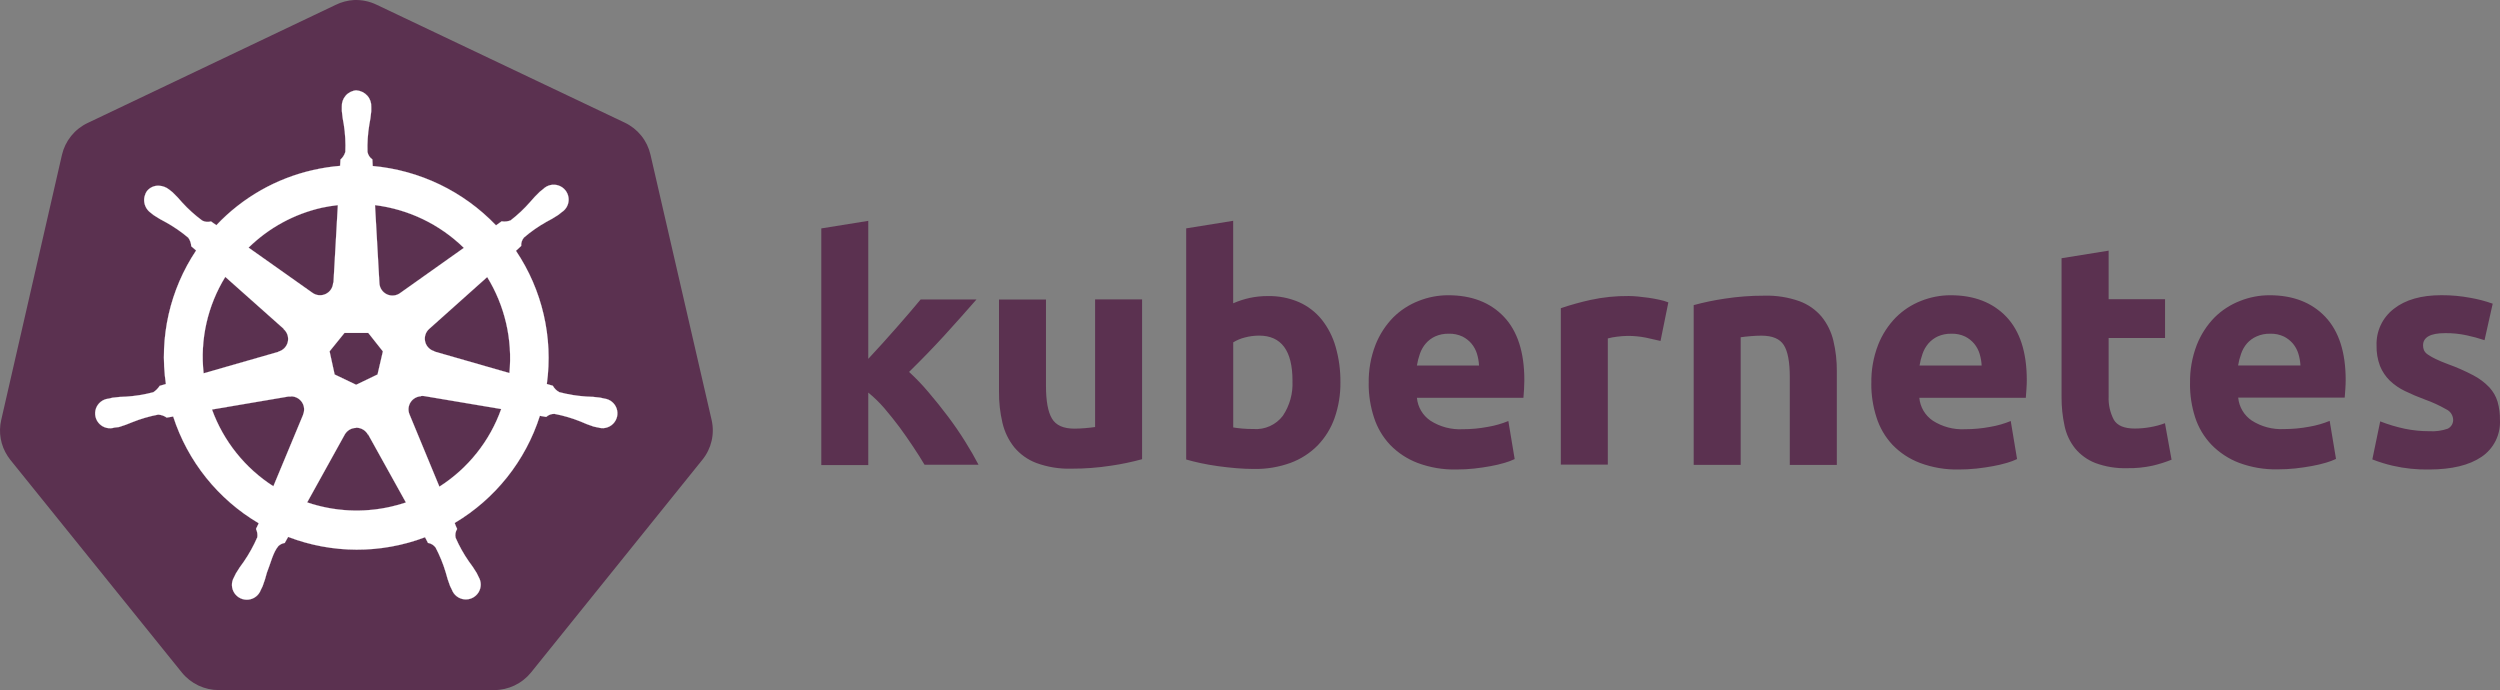 <?xml version="1.0" encoding="UTF-8"?> <svg xmlns="http://www.w3.org/2000/svg" width="797" height="220" viewBox="0 0 797 220" fill="none"><rect x="0" y="0" width="797" height="220" fill="#808080" stroke="none"/><g clip-path="url(#clip0_10255_42)"><path d="M112.841 0.013C110.809 0.133 108.821 0.659 106.996 1.56L27.923 39.214C25.883 40.183 24.089 41.599 22.674 43.356C21.26 45.113 20.261 47.167 19.752 49.363L0.387 133.892C-0.07 135.853 -0.123 137.885 0.232 139.866C0.586 141.848 1.341 143.736 2.449 145.418C2.718 145.83 3.002 146.227 3.302 146.609L58.002 214.431C59.426 216.176 61.224 217.581 63.262 218.545C65.301 219.509 67.529 220.006 69.785 220H157.479C159.744 220.005 161.981 219.503 164.025 218.531C166.07 217.559 167.87 216.142 169.294 214.384L223.947 146.532C225.362 144.78 226.359 142.731 226.864 140.539C227.369 138.347 227.368 136.069 226.862 133.877L207.357 49.254C206.848 47.058 205.85 45.005 204.435 43.248C203.02 41.491 201.226 40.075 199.186 39.106L120.175 1.56C117.898 0.442 115.377 -0.09 112.841 0.013Z" fill="#5B3150"></path><path d="M113.628 28.789C112.319 28.881 111.098 29.481 110.228 30.462C109.358 31.443 108.909 32.725 108.977 34.033V35.364C109.108 36.871 109.325 38.369 109.628 39.85C110.062 42.685 110.218 45.556 110.093 48.421C109.821 49.367 109.283 50.215 108.543 50.865L108.434 52.876C105.559 53.114 102.705 53.554 99.891 54.191C88.057 56.852 77.291 62.983 68.975 71.796L67.27 70.59C66.334 70.866 65.326 70.766 64.463 70.311C62.158 68.609 60.023 66.687 58.091 64.572C57.122 63.415 56.086 62.315 54.99 61.277L53.936 60.441C53.001 59.689 51.849 59.256 50.649 59.204C49.934 59.167 49.22 59.299 48.565 59.59C47.91 59.88 47.334 60.32 46.881 60.874C46.112 61.952 45.802 63.29 46.02 64.595C46.238 65.9 46.966 67.066 48.044 67.836L49.021 68.61C50.283 69.447 51.593 70.212 52.944 70.899C55.459 72.294 57.833 73.932 60.029 75.788C60.593 76.589 60.921 77.533 60.975 78.511L62.525 79.856C54.162 92.377 50.728 107.538 52.882 122.431L50.897 123.003C50.38 123.826 49.686 124.523 48.866 125.045C46.091 125.783 43.251 126.25 40.385 126.437C38.865 126.469 37.348 126.588 35.842 126.793L34.602 127.103H34.447C33.572 127.219 32.747 127.576 32.064 128.135C31.382 128.693 30.869 129.43 30.583 130.263C30.298 131.097 30.251 131.993 30.448 132.851C30.645 133.71 31.077 134.496 31.698 135.123C32.318 135.749 33.102 136.19 33.96 136.397C34.818 136.604 35.717 136.567 36.555 136.292H36.648L37.935 136.137C39.38 135.703 40.798 135.186 42.183 134.59C44.848 133.52 47.61 132.712 50.432 132.177C51.408 132.237 52.349 132.569 53.145 133.136L55.207 132.78C59.822 147.071 69.524 159.179 82.48 166.815L81.612 168.625C82.012 169.451 82.157 170.377 82.03 171.286C80.855 173.995 79.422 176.585 77.751 179.021C76.831 180.23 75.982 181.49 75.208 182.796L74.588 184.064C74.144 184.822 73.92 185.687 73.941 186.565C73.961 187.442 74.226 188.296 74.704 189.032C75.183 189.768 75.858 190.356 76.653 190.732C77.447 191.108 78.331 191.255 79.205 191.159C80.079 191.062 80.909 190.726 81.602 190.186C82.296 189.646 82.825 188.925 83.131 188.102L83.72 186.895C84.258 185.479 84.714 184.033 85.085 182.564C86.325 179.47 87.023 176.144 88.744 174.086C89.305 173.56 90.013 173.214 90.775 173.096L91.86 171.162C105.901 176.549 121.438 176.588 135.505 171.27L136.436 173.08C137.401 173.231 138.27 173.753 138.854 174.535C140.191 177.069 141.276 179.727 142.095 182.471C142.471 183.94 142.932 185.386 143.475 186.803L144.064 188.009C144.37 188.832 144.899 189.553 145.593 190.093C146.286 190.633 147.116 190.97 147.99 191.066C148.864 191.163 149.748 191.015 150.542 190.639C151.337 190.264 152.012 189.675 152.491 188.939C152.969 188.203 153.234 187.349 153.254 186.472C153.275 185.595 153.051 184.729 152.607 183.971L151.987 182.703C151.212 181.402 150.363 180.147 149.444 178.944C147.808 176.589 146.406 174.082 145.258 171.456C145.145 170.976 145.129 170.478 145.211 169.992C145.294 169.506 145.473 169.041 145.738 168.625C145.435 168.008 145.171 167.372 144.948 166.722C157.886 159.036 167.55 146.882 172.112 132.564L174.127 132.92C174.849 132.261 175.801 131.911 176.778 131.945C179.6 132.48 182.363 133.288 185.027 134.358C186.41 134.986 187.829 135.533 189.275 135.998C189.616 136.091 190.112 136.153 190.516 136.261H190.609C191.447 136.537 192.346 136.573 193.204 136.367C194.062 136.16 194.846 135.719 195.466 135.092C196.087 134.466 196.52 133.679 196.717 132.821C196.914 131.962 196.867 131.066 196.581 130.232C196.294 129.397 195.779 128.658 195.093 128.1C194.408 127.541 193.579 127.185 192.702 127.072L191.306 126.762C189.8 126.557 188.283 126.438 186.763 126.407C183.898 126.219 181.057 125.753 178.282 125.014C177.424 124.536 176.715 123.829 176.236 122.972L174.329 122.415C176.372 107.534 172.869 92.423 164.483 79.949L166.158 78.402C166.09 77.429 166.407 76.468 167.042 75.726C169.221 73.856 171.579 72.203 174.081 70.791C175.431 70.103 176.741 69.339 178.003 68.501L179.042 67.666C179.805 67.192 180.417 66.513 180.809 65.707C181.202 64.901 181.357 64.001 181.258 63.11C181.159 62.22 180.81 61.375 180.251 60.674C179.691 59.974 178.944 59.445 178.096 59.15C177.248 58.854 176.334 58.804 175.459 59.005C174.584 59.207 173.783 59.651 173.15 60.287L172.096 61.122C171 62.16 169.965 63.261 168.995 64.417C167.121 66.556 165.044 68.509 162.793 70.249C161.885 70.617 160.891 70.724 159.925 70.559L158.126 71.843C147.755 60.993 133.788 54.27 118.822 52.923C118.822 52.304 118.729 51.159 118.714 50.819C117.909 50.267 117.352 49.423 117.163 48.467C117.066 45.605 117.248 42.74 117.706 39.912C118.009 38.431 118.227 36.932 118.357 35.426V34.08C118.426 32.772 117.976 31.489 117.106 30.509C116.236 29.528 115.015 28.927 113.706 28.835L113.628 28.789ZM107.706 65.392L106.31 90.144H106.202C106.169 90.896 105.933 91.625 105.519 92.254C105.104 92.882 104.526 93.387 103.847 93.714C103.168 94.041 102.412 94.178 101.661 94.111C100.91 94.043 100.191 93.774 99.581 93.331L79.239 78.944C85.716 72.597 93.841 68.181 102.698 66.196C104.357 65.843 106.034 65.574 107.721 65.392H107.706ZM119.551 65.392C130.235 66.715 140.188 71.503 147.878 79.021L127.722 93.316C127.113 93.802 126.379 94.108 125.604 94.199C124.829 94.29 124.044 94.162 123.338 93.83C122.633 93.498 122.034 92.975 121.612 92.321C121.189 91.667 120.958 90.907 120.947 90.129L119.551 65.392ZM71.828 88.272L90.434 104.826V104.934C91.001 105.429 91.424 106.068 91.656 106.784C91.889 107.499 91.923 108.265 91.754 108.998C91.585 109.731 91.221 110.405 90.699 110.948C90.177 111.491 89.517 111.882 88.79 112.081V112.158L64.913 119.012C63.729 108.278 66.162 97.457 71.828 88.257V88.272ZM155.289 88.272C160.941 97.448 163.44 108.213 162.406 118.934L138.498 112.066V111.973C137.771 111.774 137.111 111.383 136.589 110.84C136.067 110.297 135.702 109.623 135.534 108.89C135.365 108.156 135.399 107.391 135.631 106.676C135.864 105.96 136.287 105.321 136.854 104.826L155.305 88.334L155.289 88.272ZM109.814 106.14H117.412L122.063 112.019L120.357 119.383L113.535 122.663L106.682 119.383L105.07 112.004L109.814 106.14ZM134.203 126.252C134.522 126.215 134.845 126.215 135.164 126.252L159.785 130.398C156.161 140.607 149.226 149.318 140.079 155.15L130.559 132.131C130.297 131.514 130.188 130.844 130.239 130.176C130.291 129.509 130.503 128.864 130.857 128.295C131.212 127.726 131.698 127.251 132.274 126.909C132.851 126.566 133.502 126.368 134.172 126.329L134.203 126.252ZM92.852 126.36C93.537 126.371 94.208 126.55 94.808 126.881C95.406 127.212 95.915 127.685 96.287 128.258C96.659 128.831 96.885 129.487 96.943 130.168C97.001 130.849 96.89 131.534 96.62 132.162V132.254L87.147 155.027C78.11 149.231 71.235 140.631 67.58 130.553L91.984 126.407C92.257 126.38 92.532 126.38 92.806 126.407L92.852 126.36ZM113.473 136.354C114.249 136.331 115.016 136.522 115.689 136.907C116.362 137.292 116.916 137.856 117.287 138.535H117.381L129.412 160.194C127.833 160.722 126.229 161.171 124.606 161.54C115.756 163.561 106.516 163.084 97.922 160.163L109.923 138.504C110.283 137.879 110.799 137.358 111.421 136.992C112.044 136.626 112.751 136.427 113.473 136.416V136.354Z" fill="white" stroke="white" stroke-width="0.054"></path><path d="M276.806 114.404L281.379 109.422C282.951 107.689 284.475 105.977 285.953 104.286L290.139 99.459C291.442 97.933 292.563 96.602 293.504 95.468H311.303C307.747 99.542 304.285 103.425 300.915 107.117C297.535 110.809 293.835 114.625 289.814 118.565C292.02 120.589 294.092 122.754 296.016 125.047C298.155 127.553 300.223 130.132 302.218 132.782C304.212 135.433 306.052 138.114 307.737 140.827C309.412 143.508 310.817 145.953 311.954 148.16H294.744C293.711 146.406 292.491 144.478 291.085 142.374C289.679 140.26 288.232 138.187 286.744 136.155C285.193 134.092 283.571 132.065 281.876 130.075C280.331 128.292 278.635 126.646 276.806 125.155V148.268H261.828V72.82L276.806 70.406V114.419V114.404ZM364.096 146.396C360.859 147.279 357.571 147.967 354.251 148.454C350.065 149.103 345.835 149.424 341.599 149.413C337.781 149.526 333.977 148.911 330.389 147.603C327.628 146.557 325.187 144.814 323.304 142.544C321.51 140.269 320.239 137.628 319.583 134.809C318.819 131.554 318.449 128.22 318.482 124.877V95.483H333.459V123.021C333.459 127.837 334.095 131.313 335.366 133.448C336.638 135.582 339.015 136.65 342.498 136.65C343.532 136.65 344.669 136.598 345.909 136.495C347.15 136.392 348.22 136.273 349.119 136.139V95.453H364.096V146.396ZM427.324 121.829C427.377 125.719 426.747 129.589 425.463 133.262C424.316 136.521 422.481 139.496 420.083 141.987C417.649 144.454 414.701 146.355 411.447 147.556C407.713 148.913 403.761 149.574 399.788 149.506C397.979 149.506 396.087 149.423 394.113 149.258C392.149 149.093 390.206 148.877 388.283 148.608C386.371 148.34 384.547 148.021 382.81 147.649C381.074 147.278 379.523 146.891 378.159 146.489V72.804L393.136 70.391V96.69C394.818 95.954 396.568 95.384 398.361 94.988C400.277 94.576 402.231 94.373 404.191 94.385C407.611 94.315 411.005 94.98 414.145 96.334C416.967 97.592 419.448 99.501 421.386 101.904C423.414 104.48 424.916 107.429 425.804 110.582C426.85 114.239 427.362 118.027 427.324 121.829ZM412.052 121.427C412.052 111.805 408.501 106.993 401.4 106.993C399.856 106.994 398.318 107.197 396.826 107.597C395.529 107.921 394.29 108.443 393.152 109.144V136.263C393.875 136.397 394.806 136.516 395.943 136.619C397.08 136.722 398.32 136.774 399.664 136.774C401.442 136.896 403.224 136.576 404.847 135.841C406.471 135.107 407.887 133.981 408.966 132.566C411.168 129.281 412.245 125.373 412.036 121.427H412.052ZM436.347 122.232C436.257 118.036 436.989 113.864 438.503 109.948C439.788 106.675 441.717 103.693 444.177 101.176C446.484 98.891 449.24 97.105 452.271 95.932C455.259 94.738 458.448 94.124 461.666 94.122C469.171 94.122 475.099 96.412 479.45 100.991C483.791 105.57 485.962 112.305 485.962 121.195C485.962 122.061 485.931 123.015 485.869 124.057C485.807 125.088 485.74 126.006 485.667 126.811H451.712C451.845 128.274 452.302 129.69 453.05 130.955C453.798 132.221 454.819 133.304 456.038 134.128C459.088 136.075 462.671 137.021 466.287 136.835C469.002 136.837 471.712 136.583 474.38 136.077C476.603 135.7 478.776 135.077 480.861 134.221L482.877 146.35C481.842 146.84 480.769 147.243 479.667 147.556C478.199 147.988 476.708 148.339 475.202 148.608C473.548 148.918 471.791 149.176 469.93 149.382C468.061 149.58 466.182 149.678 464.302 149.676C460.071 149.767 455.862 149.053 451.899 147.572C448.595 146.31 445.61 144.34 443.154 141.801C440.823 139.324 439.075 136.359 438.037 133.123C436.887 129.613 436.311 125.94 436.332 122.247L436.347 122.232ZM471.512 116.508C471.447 115.248 471.229 114.001 470.861 112.795C470.509 111.626 469.929 110.538 469.155 109.592C468.353 108.632 467.36 107.848 466.24 107.287C464.875 106.646 463.376 106.338 461.868 106.39C460.381 106.351 458.903 106.642 457.542 107.241C456.39 107.772 455.365 108.542 454.534 109.5C453.715 110.462 453.084 111.569 452.674 112.764C452.24 113.985 451.918 115.243 451.712 116.523H471.512V116.508ZM529.375 108.695C528.031 108.365 526.481 108.014 524.723 107.643C522.804 107.263 520.851 107.077 518.894 107.086C517.768 107.099 516.644 107.182 515.529 107.334C514.529 107.444 513.539 107.63 512.568 107.891V148.113H497.59V98.253C500.683 97.206 503.83 96.328 507.017 95.623C511.025 94.75 515.118 94.33 519.219 94.37C520.026 94.37 520.997 94.421 522.134 94.524C523.271 94.627 524.408 94.761 525.545 94.927C526.682 95.091 527.819 95.298 528.956 95.545C529.952 95.737 530.928 96.022 531.871 96.396L529.375 108.695ZM539.918 97.278C543.155 96.396 546.443 95.709 549.763 95.22C553.954 94.57 558.189 94.25 562.431 94.261C566.255 94.149 570.066 94.747 573.671 96.025C576.426 97.036 578.869 98.748 580.757 100.991C582.545 103.223 583.816 105.822 584.478 108.602C585.245 111.82 585.614 115.119 585.579 118.426V148.222H570.586V120.22C570.586 115.404 569.95 112.001 568.679 110.01C567.407 108.009 565.03 107.009 561.547 107.009C560.513 107.009 559.376 107.06 558.136 107.163C556.895 107.267 555.826 107.385 554.926 107.519V148.206H539.949V97.278H539.918ZM596.587 122.232C596.497 118.036 597.229 113.864 598.742 109.948C600.027 106.675 601.957 103.693 604.417 101.176C606.706 98.898 609.44 97.113 612.448 95.932C615.436 94.739 618.625 94.124 621.844 94.122C629.348 94.122 635.276 96.412 639.628 100.991C643.969 105.57 646.14 112.305 646.14 121.195C646.14 122.061 646.103 123.015 646.031 124.057C645.959 125.088 645.892 126.006 645.83 126.811H611.875C612.007 128.274 612.464 129.69 613.212 130.955C613.96 132.221 614.981 133.304 616.2 134.128C619.25 136.075 622.833 137.021 626.449 136.835C629.164 136.837 631.874 136.583 634.542 136.077C636.765 135.7 638.938 135.077 641.023 134.221L643.039 146.35C642.004 146.84 640.931 147.243 639.829 147.556C638.361 147.988 636.87 148.339 635.364 148.608C633.71 148.918 631.953 149.176 630.092 149.382C628.223 149.58 626.344 149.678 624.464 149.676C620.233 149.767 616.024 149.053 612.061 147.572C608.758 146.31 605.772 144.34 603.316 141.801C600.991 139.307 599.253 136.326 598.231 133.076C597.101 129.578 596.541 125.922 596.572 122.247L596.587 122.232ZM631.751 116.508C631.687 115.248 631.468 114.001 631.1 112.795C630.748 111.626 630.169 110.538 629.395 109.592C628.592 108.632 627.6 107.848 626.48 107.287C625.114 106.646 623.616 106.338 622.108 106.39C620.62 106.351 619.143 106.641 617.782 107.241C616.63 107.772 615.605 108.542 614.774 109.5C613.954 110.462 613.323 111.569 612.913 112.764C612.479 113.985 612.157 115.243 611.952 116.523H631.751V116.508ZM657.256 82.318L672.234 79.905V95.375H690.219V107.751H672.234V126.316C672.11 128.924 672.683 131.519 673.893 133.834C674.999 135.691 677.221 136.619 680.56 136.619C682.229 136.614 683.894 136.464 685.537 136.17C687.123 135.9 688.681 135.48 690.188 134.917L692.297 146.551C690.337 147.334 688.321 147.97 686.265 148.454C683.593 149.037 680.861 149.307 678.126 149.258C674.67 149.364 671.227 148.802 667.986 147.603C665.482 146.623 663.268 145.027 661.551 142.962C659.885 140.869 658.733 138.416 658.187 135.799C657.524 132.75 657.202 129.637 657.225 126.517V82.318H657.256ZM698.188 122.232C698.099 118.036 698.831 113.864 700.344 109.948C701.629 106.675 703.558 103.693 706.018 101.176C708.325 98.891 711.081 97.106 714.112 95.932C717.1 94.739 720.289 94.124 723.507 94.122C731.012 94.122 736.939 96.412 741.291 100.991C745.632 105.57 747.803 112.289 747.803 121.149C747.803 122.015 747.767 122.969 747.694 124.011C747.622 125.042 747.555 125.96 747.493 126.764H713.538C713.672 128.229 714.132 129.645 714.883 130.911C715.633 132.177 716.657 133.26 717.879 134.082C720.929 136.028 724.512 136.975 728.128 136.789C730.843 136.79 733.553 136.537 736.221 136.031C738.444 135.653 740.617 135.031 742.702 134.175L744.718 146.303C743.683 146.793 742.61 147.197 741.508 147.51C740.04 147.941 738.549 148.292 737.043 148.562C735.389 148.871 733.632 149.129 731.771 149.335C729.902 149.533 728.023 149.631 726.143 149.629C721.912 149.721 717.702 149.007 713.739 147.525C710.436 146.264 707.451 144.294 704.995 141.755C702.642 139.283 700.873 136.318 699.816 133.076C698.692 129.577 698.137 125.921 698.173 122.247L698.188 122.232ZM733.384 116.508C733.319 115.248 733.1 114.001 732.733 112.795C732.381 111.626 731.801 110.538 731.027 109.592C730.225 108.632 729.232 107.848 728.112 107.287C726.747 106.646 725.248 106.338 723.74 106.39C722.253 106.351 720.775 106.641 719.414 107.241C718.236 107.758 717.184 108.524 716.329 109.484C715.509 110.446 714.878 111.554 714.468 112.748C714.034 113.97 713.712 115.228 713.507 116.508H733.384ZM774.517 137.47C776.495 137.59 778.477 137.317 780.347 136.665C780.914 136.385 781.381 135.938 781.686 135.385C781.991 134.832 782.119 134.199 782.053 133.571C781.988 132.907 781.748 132.271 781.359 131.728C780.97 131.185 780.445 130.754 779.836 130.477C777.688 129.251 775.436 128.215 773.106 127.383C770.933 126.589 768.801 125.686 766.719 124.676C764.928 123.821 763.285 122.688 761.85 121.319C760.506 120.003 759.45 118.422 758.749 116.678C757.965 114.598 757.591 112.386 757.648 110.165C757.561 107.912 758.017 105.672 758.978 103.631C759.938 101.591 761.375 99.81 763.168 98.438C766.848 95.55 771.902 94.107 778.332 94.107C781.453 94.092 784.568 94.377 787.634 94.957C790.029 95.377 792.384 95.998 794.673 96.814L792.069 108.448C790.206 107.831 788.312 107.315 786.394 106.9C784.133 106.412 781.823 106.179 779.51 106.204C774.817 106.204 772.471 107.509 772.471 110.118C772.466 110.648 772.566 111.174 772.765 111.665C773.04 112.214 773.458 112.679 773.975 113.011C774.755 113.549 775.58 114.02 776.44 114.419C777.474 114.935 778.797 115.492 780.409 116.09C783.206 117.088 785.926 118.288 788.549 119.679C790.437 120.667 792.15 121.958 793.619 123.5C794.817 124.803 795.707 126.357 796.224 128.048C796.758 129.935 797.014 131.889 796.984 133.85C797.11 136.156 796.635 138.456 795.605 140.525C794.575 142.593 793.025 144.36 791.107 145.654C787.179 148.314 781.639 149.655 774.486 149.676C770.55 149.756 766.618 149.351 762.78 148.469C760.575 147.955 758.409 147.282 756.3 146.458L758.811 134.329C761.351 135.33 763.97 136.116 766.641 136.681C769.232 137.216 771.872 137.481 774.517 137.47Z" fill="#5B3150"></path></g><defs><clipPath id="clip0_10255_42"><rect width="797" height="220" fill="white"></rect></clipPath></defs></svg> 